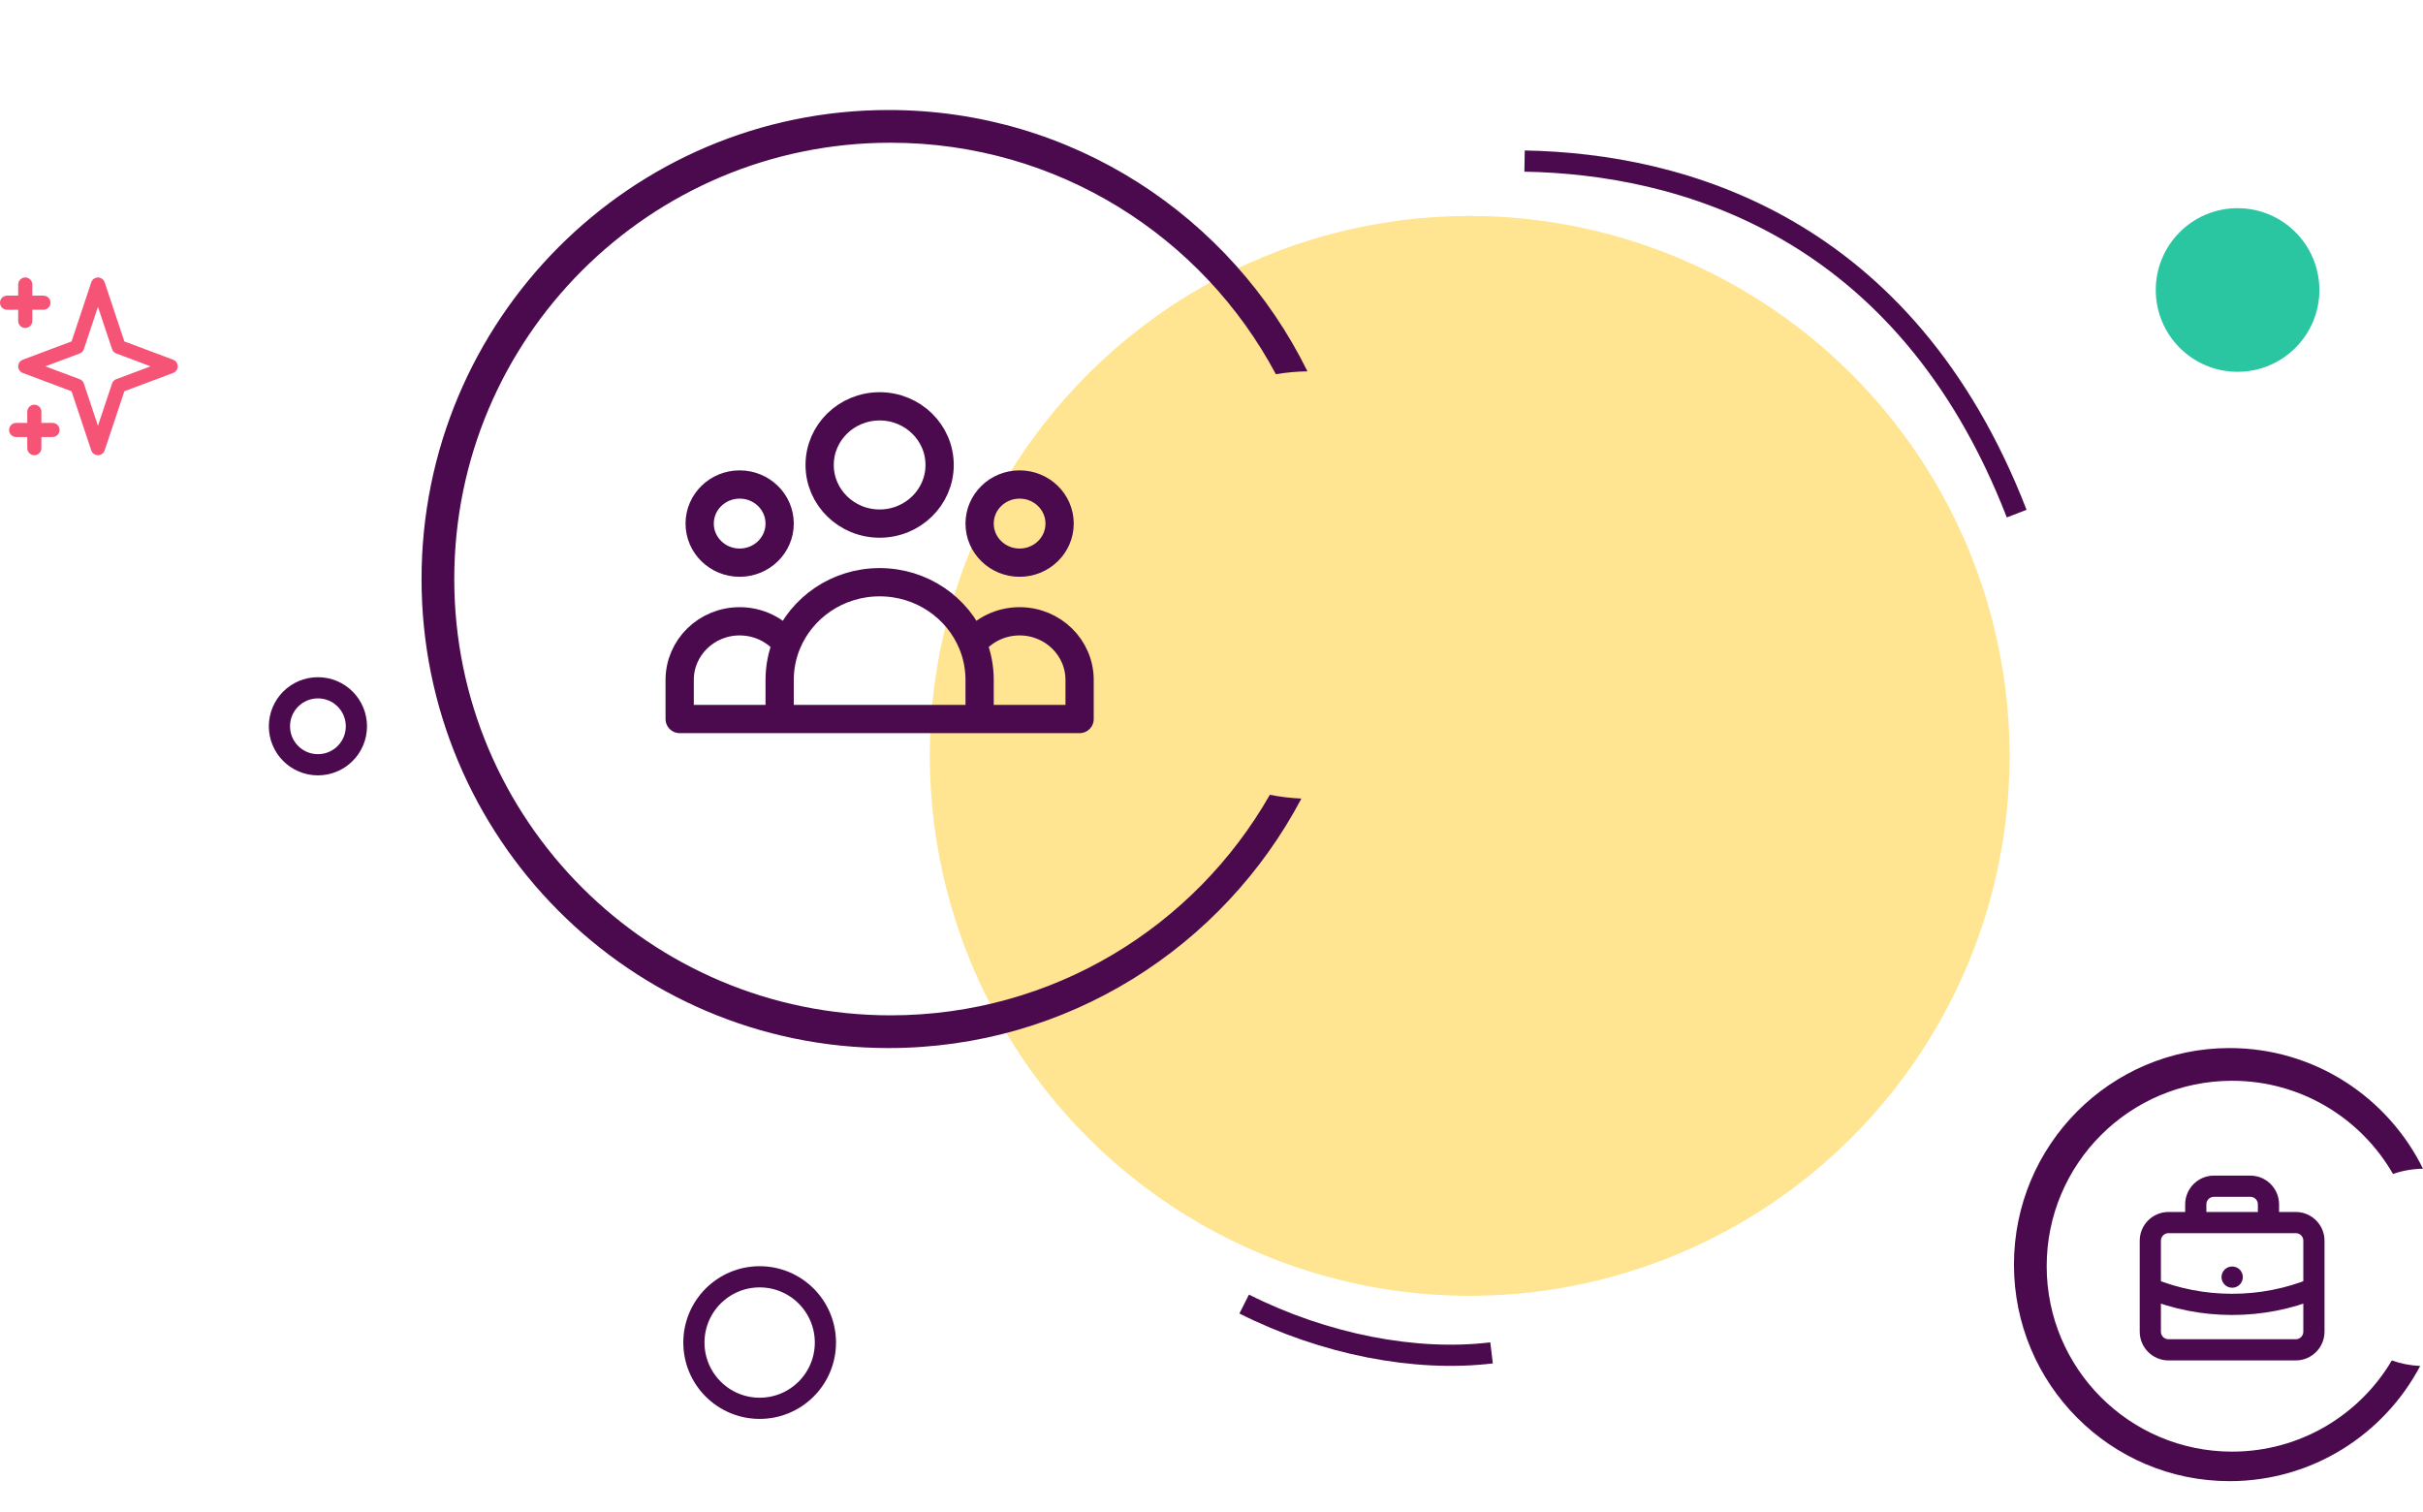 <svg xmlns="http://www.w3.org/2000/svg" width="343" height="214" viewBox="0 0 343 214" fill="none"><path d="M327.559 182.398C323.983 183.845 320.074 184.642 315.979 184.642C311.884 184.642 307.975 183.845 304.399 182.398M321.126 173.062V170.489C321.126 169.068 319.974 167.915 318.553 167.915H313.406C311.985 167.915 310.833 169.068 310.833 170.489V173.062M315.979 180.782H315.992M306.973 191.076H324.986C326.407 191.076 327.559 189.924 327.559 188.502V175.635C327.559 174.214 326.407 173.062 324.986 173.062H306.973C305.551 173.062 304.399 174.214 304.399 175.635V188.502C304.399 189.924 305.551 191.076 306.973 191.076Z" stroke="#4B0A4E" stroke-width="3" stroke-linecap="round" stroke-linejoin="round"></path><circle cx="316.751" cy="41.049" r="11.58" fill="#2AC6A2"></circle><path d="M215.819 22.801C237.894 23.191 269.651 31.85 285.481 72.705" stroke="#4B0A4E" stroke-width="3"></path><path d="M211.145 191.508C200.359 192.817 187.456 190.3 176.126 184.596" stroke="#4B0A4E" stroke-width="3"></path><path d="M3.573 40.277V45.424M1 42.85H6.147M4.86 58.29V63.437M2.287 60.864H7.433M13.867 40.277L16.808 49.1L24.16 51.857L16.808 54.614L13.867 63.437L10.926 54.614L3.573 51.857L10.926 49.1L13.867 40.277Z" stroke="#F65476" stroke-width="2" stroke-linecap="round" stroke-linejoin="round"></path><circle cx="45.005" cy="102.809" r="5.448" stroke="#4B0A4E" stroke-width="3"></circle><circle cx="107.537" cy="190.046" r="9.308" stroke="#4B0A4E" stroke-width="3"></circle><path fill-rule="evenodd" clip-rule="evenodd" d="M342.603 193.36C337.478 203.059 327.318 209.665 315.622 209.665C298.764 209.665 285.097 195.941 285.097 179.011C285.097 162.082 298.764 148.358 315.622 148.358C327.627 148.358 338.013 155.317 342.999 165.437C341.514 165.461 340.086 165.718 338.749 166.175C334.22 158.295 325.718 152.99 315.978 152.99C301.481 152.99 289.729 164.741 289.729 179.238C289.729 193.734 301.481 205.486 315.978 205.486C325.604 205.486 334.02 200.304 338.588 192.578C339.853 193.027 341.201 193.298 342.603 193.36Z" fill="#4B0A4E"></path><circle cx="208.052" cy="107" r="76.429" transform="rotate(-35.46 208.052 107)" fill="#FFCC25" fill-opacity="0.5"></circle><path d="M138.675 101.78H152.828V96.247C152.828 91.664 149.026 87.948 144.336 87.948C141.631 87.948 139.222 89.184 137.666 91.11M138.675 101.78H110.368M138.675 101.78V96.247C138.675 94.432 138.317 92.698 137.666 91.11M110.368 101.78H96.214V96.247C96.214 91.664 100.016 87.948 104.706 87.948C107.411 87.948 109.821 89.184 111.376 91.11M110.368 101.78V96.247C110.368 94.432 110.726 92.698 111.376 91.11M111.376 91.11C113.463 86.015 118.562 82.416 124.521 82.416C130.48 82.416 135.579 86.015 137.666 91.11M133.013 65.817C133.013 70.401 129.211 74.117 124.521 74.117C119.831 74.117 116.029 70.401 116.029 65.817C116.029 61.234 119.831 57.518 124.521 57.518C129.211 57.518 133.013 61.234 133.013 65.817ZM149.998 74.117C149.998 77.172 147.463 79.649 144.336 79.649C141.209 79.649 138.675 77.172 138.675 74.117C138.675 71.061 141.209 68.584 144.336 68.584C147.463 68.584 149.998 71.061 149.998 74.117ZM110.368 74.117C110.368 77.172 107.833 79.649 104.706 79.649C101.58 79.649 99.045 77.172 99.045 74.117C99.045 71.061 101.58 68.584 104.706 68.584C107.833 68.584 110.368 71.061 110.368 74.117Z" stroke="#4B0A4E" stroke-width="4" stroke-linecap="round" stroke-linejoin="round"></path><path fill-rule="evenodd" clip-rule="evenodd" d="M184.227 113.042C173.126 134.05 151.121 148.358 125.788 148.358C89.274 148.358 59.674 118.633 59.674 81.965C59.674 45.297 89.274 15.572 125.788 15.572C151.789 15.572 174.284 30.645 185.082 52.564C183.562 52.588 182.069 52.726 180.611 52.969C170.226 33.474 149.696 20.204 126.067 20.204C91.957 20.204 64.306 47.856 64.306 81.965C64.306 116.075 91.957 143.726 126.067 143.726C149.066 143.726 169.129 131.154 179.758 112.508C181.213 112.794 182.705 112.975 184.227 113.042Z" fill="#4B0A4E"></path></svg>